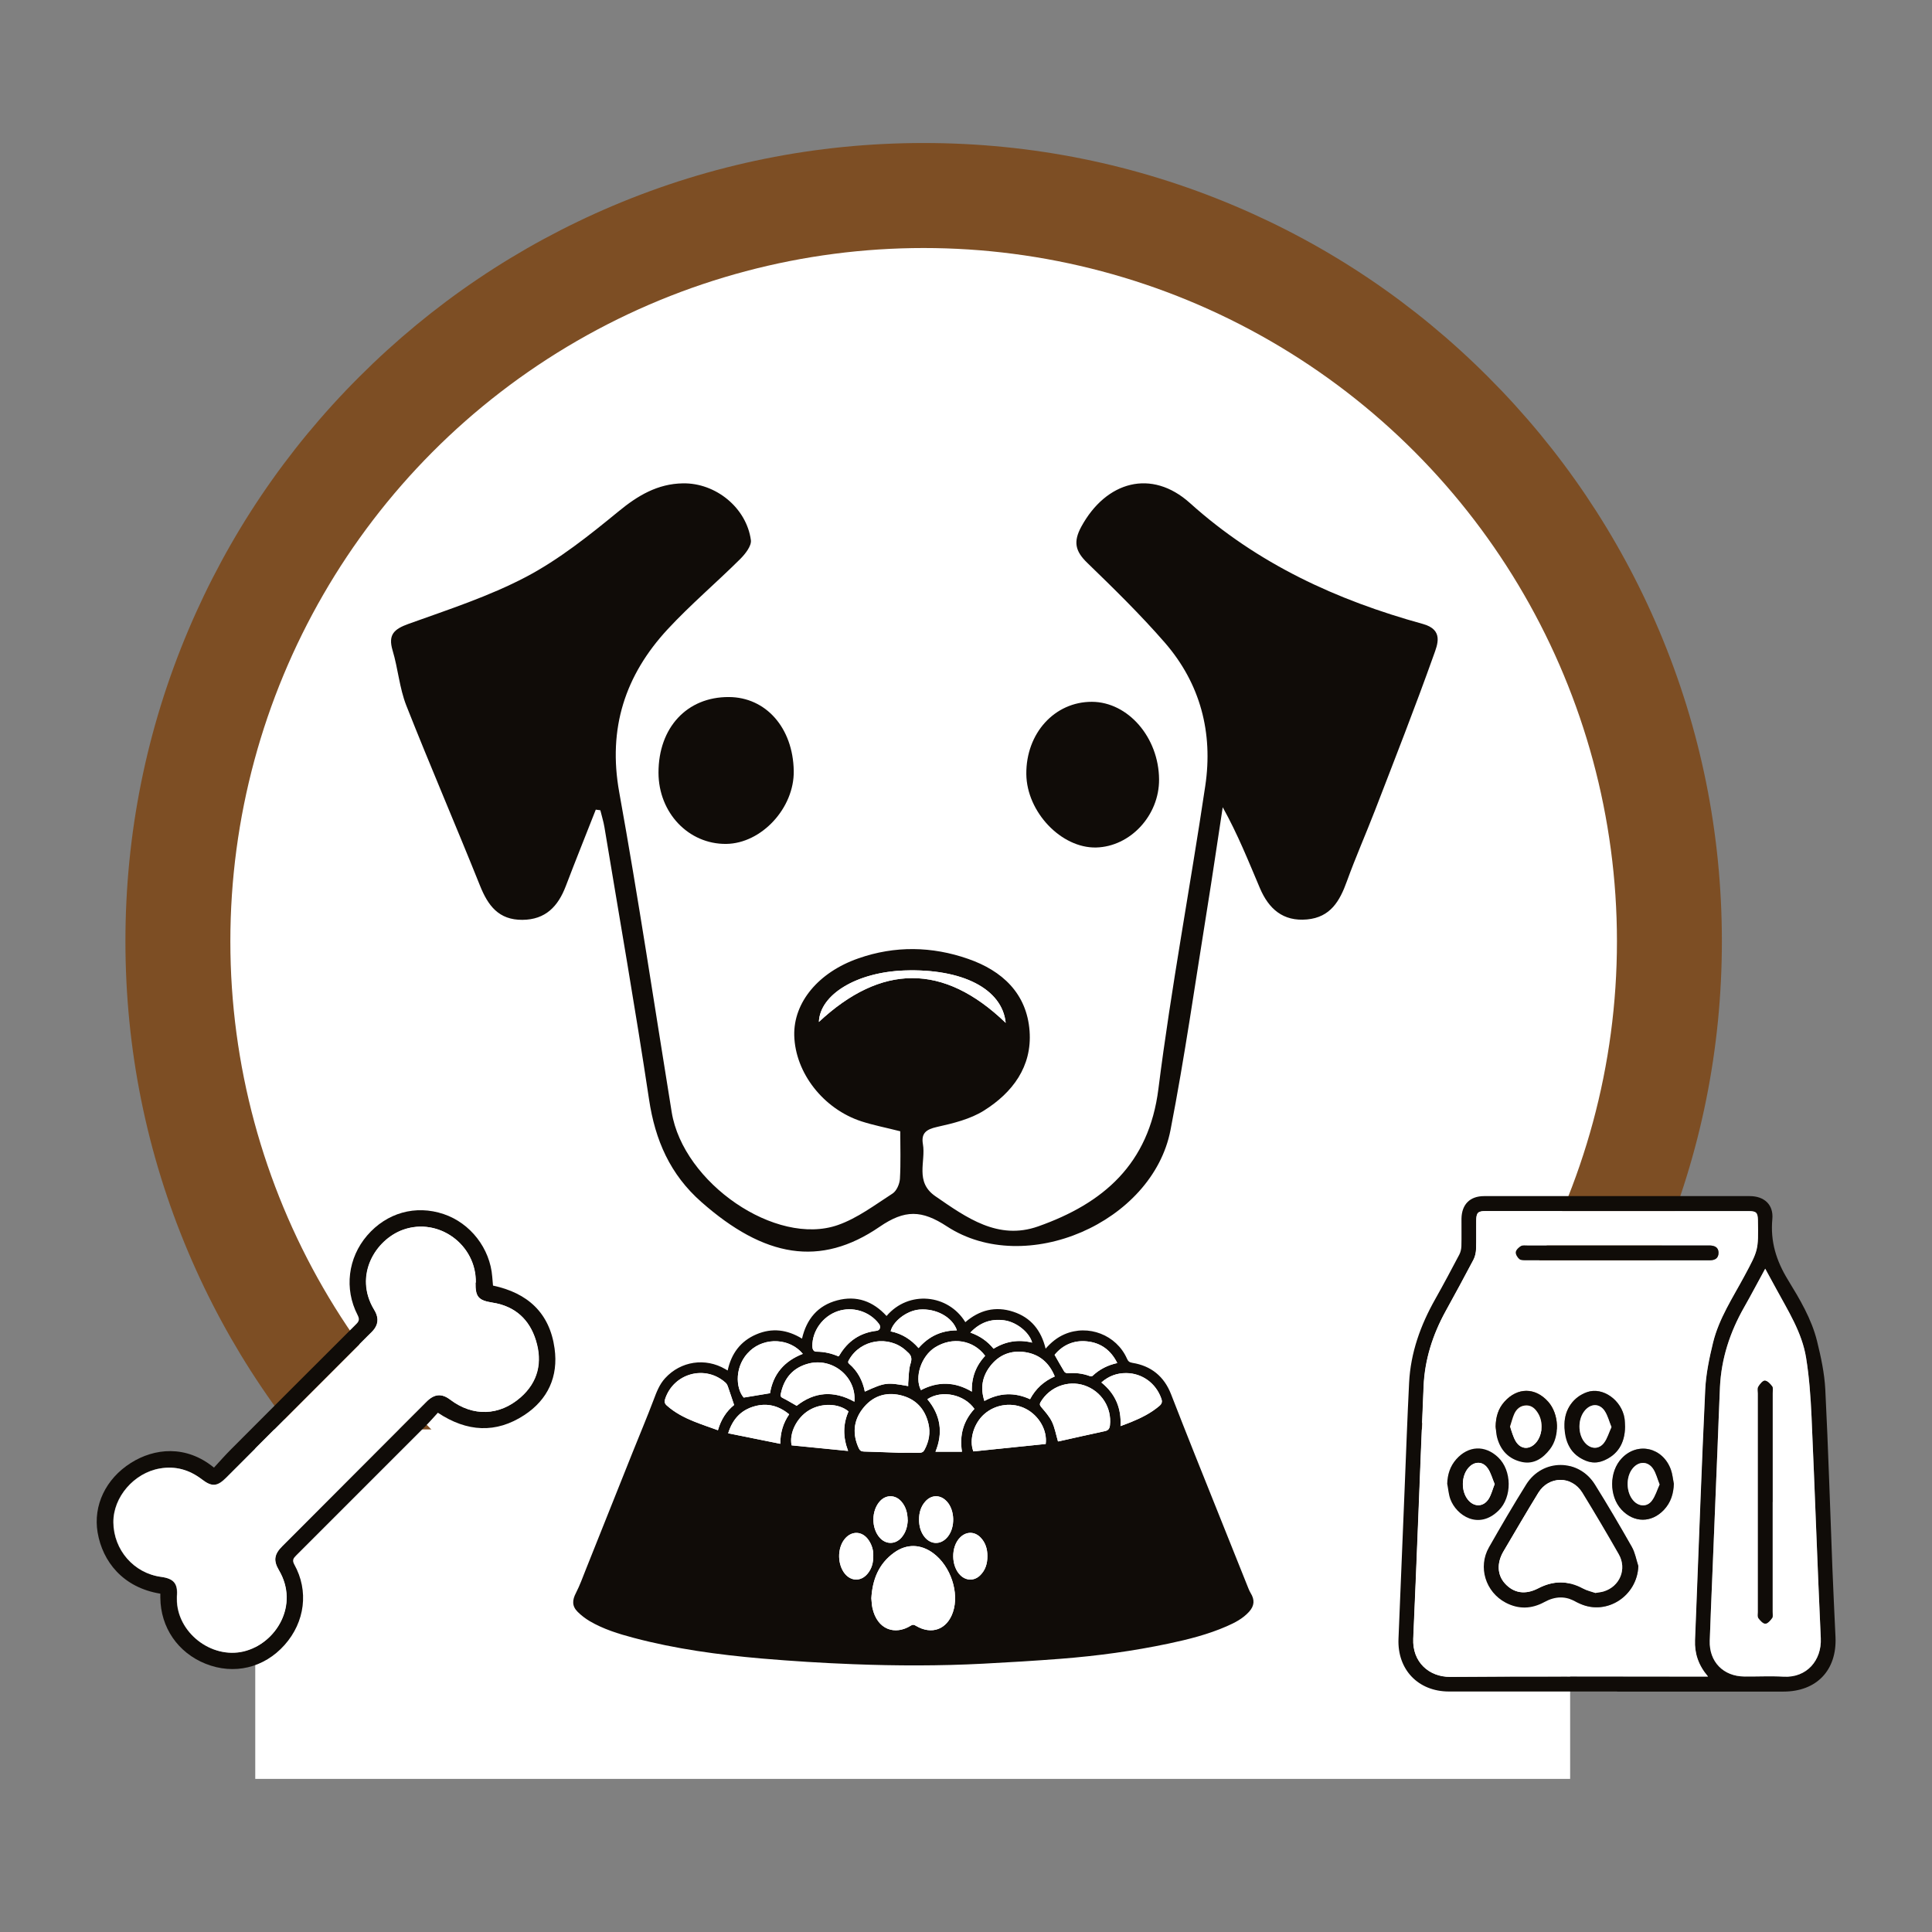 <svg xmlns="http://www.w3.org/2000/svg" height="500" width="500" id="svg57" viewBox="0 0 500 500" version="1.1">
  
    
  
  <rect x="0" y="0" width="500" height="500" fill="#808080" stroke="none"/>
  
    
  
  <defs id="defs1">
    <style id="style1">
      .cls-1 {
        fill: #100c08;
      }

      .cls-2 {
        fill: #fff;
      }

      .cls-3 {
        fill: #7d4e24;
      }
    </style>
  </defs>
  
  <g transform="translate(-61.42,-128.03)" id="g57">
    <g id="Layer_1">
      <g id="g56">
        <g transform="matrix(2.162,0,0,2.162,-598.651,-111.76)" id="g47">
          <g id="g6">
            <path id="path1" d="m 415.87,319.13 c -12.9,0 -25.41,-2.53 -37.19,-7.51 -11.38,-4.81 -21.6,-11.7 -30.37,-20.48 -8.77,-8.77 -15.66,-18.99 -20.48,-30.37 -4.98,-11.78 -7.51,-24.3 -7.51,-37.19 0,-12.89 2.53,-25.41 7.51,-37.19 4.81,-11.38 11.7,-21.6 20.48,-30.37 8.77,-8.77 18.99,-15.66 30.37,-20.48 11.78,-4.98 24.3,-7.51 37.19,-7.51 12.89,0 25.41,2.53 37.19,7.51 11.38,4.81 21.6,11.7 30.37,20.48 8.77,8.77 15.66,18.99 20.48,30.37 4.98,11.78 7.51,24.3 7.51,37.19 0,12.89 -2.53,25.41 -7.51,37.19 -4.81,11.38 -11.7,21.6 -20.48,30.37 -8.77,8.77 -18.99,15.66 -30.37,20.48 -11.78,4.98 -24.3,7.51 -37.19,7.51 z" class="cls-3"></path>
            <circle id="circle1" r="82.99" cy="223.59" cx="415.87" class="cls-2"></circle>
            <g id="g5">
              <path id="path2" d="m 376.63,207.81 c -1.2,3.06 -2.43,6.11 -3.6,9.18 -0.92,2.41 -2.41,4.01 -5.19,4.03 -2.84,0.02 -4.12,-1.7 -5.08,-4.1 -2.89,-7.21 -5.97,-14.34 -8.82,-21.56 -0.82,-2.09 -0.99,-4.43 -1.64,-6.59 -0.57,-1.91 0.2,-2.56 1.91,-3.18 4.76,-1.71 9.63,-3.29 14.08,-5.63 3.96,-2.09 7.55,-4.96 11.04,-7.82 2.33,-1.92 4.69,-3.32 7.72,-3.37 3.93,-0.07 7.61,2.92 8.14,6.8 0.09,0.69 -0.68,1.66 -1.28,2.26 -2.85,2.83 -5.93,5.44 -8.67,8.39 -5.11,5.51 -7.19,11.89 -5.81,19.53 2.3,12.73 4.21,25.52 6.28,38.29 1.38,8.47 12.47,16.12 19.9,13.51 2.34,-0.82 4.43,-2.41 6.54,-3.77 0.48,-0.31 0.84,-1.14 0.88,-1.76 0.11,-1.9 0.04,-3.81 0.04,-5.69 -1.77,-0.45 -3.23,-0.73 -4.62,-1.18 -4.58,-1.48 -7.95,-5.81 -8.07,-10.28 -0.1,-3.95 2.88,-7.57 7.68,-9.24 4.37,-1.53 8.8,-1.45 13.13,0.06 4.07,1.41 7.03,4.13 7.36,8.65 0.31,4.25 -2.05,7.37 -5.46,9.51 -1.64,1.03 -3.69,1.53 -5.62,1.96 -1.3,0.29 -1.91,0.75 -1.69,2.05 0.37,2.1 -1,4.52 1.49,6.24 3.74,2.58 7.51,5.3 12.29,3.62 7.8,-2.75 13.28,-7.45 14.41,-16.46 1.53,-12.13 3.81,-24.17 5.61,-36.27 0.95,-6.36 -0.58,-12.23 -4.82,-17.13 -2.92,-3.36 -6.12,-6.49 -9.32,-9.59 -1.42,-1.38 -1.68,-2.5 -0.7,-4.31 2.97,-5.45 8.41,-6.97 13.01,-2.83 8.09,7.28 17.57,11.63 27.88,14.47 2.53,0.7 1.74,2.49 1.29,3.75 -2.22,6.23 -4.64,12.39 -7.02,18.56 -1.1,2.84 -2.33,5.63 -3.37,8.5 -0.85,2.36 -1.96,4.3 -4.76,4.56 -2.89,0.27 -4.6,-1.28 -5.65,-3.75 -1.36,-3.2 -2.64,-6.43 -4.45,-9.68 -0.63,4.09 -1.22,8.19 -1.88,12.27 -1.42,8.8 -2.67,17.63 -4.37,26.37 -2.15,11.1 -17.38,17.67 -26.77,11.53 -3.01,-1.97 -5.03,-2.02 -8.05,0.05 -7.11,4.88 -13.81,3.67 -21.33,-2.96 -3.75,-3.3 -5.54,-7.4 -6.27,-12.28 -1.64,-10.89 -3.54,-21.73 -5.34,-32.59 -0.11,-0.68 -0.33,-1.35 -0.49,-2.03 -0.18,-0.02 -0.35,-0.05 -0.53,-0.07 z m 49.06,25.54 c -0.41,-4.07 -5.19,-6.51 -12.11,-6.27 -5.71,0.2 -10.12,2.87 -10.25,6.16 7.44,-6.93 14.89,-7.09 22.36,0.11 z" class="cls-1"></path>
              <path id="path3" d="m 384.13,203.4 c 0,-5.4 3.41,-9.07 8.41,-9.05 4.45,0.01 7.69,3.69 7.78,8.83 0.08,4.45 -3.86,8.7 -8.08,8.75 -4.51,0.05 -8.1,-3.72 -8.11,-8.52 z" class="cls-1"></path>
              <path id="path4" d="m 444.05,204.21 c 0.03,4.31 -3.44,8.05 -7.54,8.15 -4.17,0.09 -8.3,-4.25 -8.35,-8.78 -0.05,-4.89 3.38,-8.67 7.85,-8.66 4.33,0.02 8.01,4.27 8.04,9.29 z" class="cls-1"></path>
              <path id="path5" d="m 425.69,233.35 c -7.47,-7.2 -14.92,-7.05 -22.36,-0.11 0.12,-3.29 4.54,-5.96 10.25,-6.16 6.92,-0.24 11.7,2.2 12.11,6.27 z" class="cls-2"></path>
            </g>
          </g>
          <rect style="stroke-width:0.899" id="rect6" height="41.83" width="157.396" y="282.02" x="335.861" class="cls-2"></rect>
          <g id="g29">
            <path id="path6" d="m 392.41,274.97 c -0.12,-0.07 -0.2,-0.12 -0.29,-0.17 -2.39,-1.4 -5.33,-0.96 -7.2,1.08 -0.68,0.74 -1.02,1.66 -1.38,2.59 -0.8,2.12 -1.68,4.22 -2.53,6.32 -1.87,4.67 -3.73,9.34 -5.59,14 -0.38,0.94 -0.72,1.9 -1.18,2.8 -0.45,0.87 -0.48,1.57 0.2,2.26 0.43,0.43 0.92,0.82 1.45,1.12 1.64,0.96 3.45,1.51 5.27,2 5.01,1.33 10.14,2.02 15.29,2.47 3.65,0.32 7.3,0.54 10.96,0.68 5.19,0.2 10.38,0.21 15.57,-0.06 3.11,-0.16 6.22,-0.35 9.33,-0.59 4.33,-0.34 8.64,-0.92 12.89,-1.82 2.36,-0.5 4.7,-1.09 6.92,-2.06 0.99,-0.43 1.94,-0.92 2.68,-1.73 0.66,-0.72 0.71,-1.44 0.2,-2.26 -0.1,-0.17 -0.19,-0.35 -0.26,-0.54 -2.14,-5.35 -4.29,-10.71 -6.43,-16.06 -0.96,-2.4 -1.89,-4.81 -2.84,-7.21 -0.83,-2.13 -2.38,-3.38 -4.62,-3.74 -0.37,-0.06 -0.52,-0.2 -0.66,-0.52 -1.26,-2.83 -4.62,-4.12 -7.47,-2.9 -0.88,0.38 -1.61,0.97 -2.26,1.72 -0.52,-2.19 -1.76,-3.73 -3.88,-4.42 -2.13,-0.7 -4.05,-0.2 -5.73,1.25 -2.05,-3.35 -6.78,-3.86 -9.43,-0.74 -1.61,-1.76 -3.58,-2.49 -5.91,-1.87 -2.33,0.62 -3.67,2.24 -4.21,4.58 -1.76,-1.08 -3.59,-1.31 -5.47,-0.51 -1.9,0.81 -3,2.31 -3.43,4.33 z" class="cls-2"></path>
            <path id="path7" d="m 392.41,274.97 c 0.43,-2.02 1.53,-3.52 3.43,-4.33 1.89,-0.81 3.71,-0.57 5.47,0.51 0.54,-2.34 1.88,-3.96 4.21,-4.58 2.33,-0.62 4.3,0.11 5.91,1.87 2.66,-3.12 7.39,-2.61 9.43,0.74 1.68,-1.45 3.6,-1.95 5.73,-1.25 2.12,0.69 3.35,2.23 3.88,4.42 0.66,-0.75 1.38,-1.34 2.26,-1.72 2.84,-1.23 6.21,0.07 7.47,2.9 0.14,0.32 0.28,0.46 0.66,0.52 2.24,0.36 3.79,1.62 4.62,3.74 0.94,2.41 1.88,4.81 2.84,7.21 2.14,5.36 4.28,10.71 6.43,16.06 0.07,0.18 0.16,0.37 0.26,0.54 0.51,0.82 0.46,1.54 -0.2,2.26 -0.74,0.81 -1.69,1.3 -2.68,1.73 -2.22,0.97 -4.56,1.56 -6.92,2.06 -4.26,0.9 -8.56,1.48 -12.89,1.82 -3.11,0.24 -6.22,0.43 -9.33,0.59 -5.19,0.27 -10.38,0.26 -15.57,0.06 -3.66,-0.14 -7.31,-0.37 -10.96,-0.68 -5.15,-0.45 -10.28,-1.14 -15.29,-2.47 -1.82,-0.48 -3.63,-1.04 -5.27,-2 -0.52,-0.31 -1.02,-0.69 -1.45,-1.12 -0.69,-0.69 -0.65,-1.4 -0.2,-2.26 0.46,-0.9 0.81,-1.86 1.18,-2.8 1.87,-4.67 3.73,-9.34 5.59,-14 0.84,-2.11 1.73,-4.2 2.53,-6.32 0.35,-0.93 0.69,-1.84 1.38,-2.59 1.87,-2.04 4.81,-2.48 7.2,-1.08 0.08,0.05 0.17,0.1 0.29,0.17 z m 17.2,27.26 c 0.04,0.37 0.05,0.77 0.13,1.16 0.57,2.59 2.69,3.3 4.61,2.1 0.26,-0.16 0.4,-0.08 0.61,0.04 1.88,1.11 3.7,0.43 4.41,-1.63 0.8,-2.32 -0.26,-5.51 -2.34,-7.06 -1.5,-1.11 -3.18,-1.16 -4.69,-0.08 -1.85,1.33 -2.6,3.22 -2.73,5.46 z m 3.2,-17.42 c 0.73,0 1.64,-0.01 2.56,0 0.3,0 0.47,-0.1 0.61,-0.36 0.53,-0.98 0.73,-2.02 0.47,-3.11 -0.43,-1.82 -1.56,-3.01 -3.38,-3.43 -1.83,-0.42 -3.39,0.17 -4.52,1.66 -1.1,1.44 -1.21,3.03 -0.44,4.69 0.13,0.29 0.3,0.39 0.62,0.4 1.3,0.03 2.6,0.09 4.09,0.14 z m 19.14,-1.36 c 0,0 0.02,0 0.07,0 1.85,-0.41 3.7,-0.83 5.56,-1.23 0.41,-0.09 0.55,-0.32 0.59,-0.7 0.24,-2.11 -1.03,-4.09 -3.06,-4.77 -1.97,-0.66 -4.15,0.17 -5.23,1.98 -0.15,0.25 -0.12,0.39 0.07,0.62 0.47,0.55 0.97,1.11 1.28,1.75 0.34,0.72 0.48,1.54 0.72,2.35 z m -38.77,-4.35 c -0.27,-0.8 -0.5,-1.53 -0.76,-2.25 -0.05,-0.15 -0.14,-0.31 -0.26,-0.42 -2.41,-2.19 -6.22,-1.16 -7.24,1.94 -0.11,0.33 -0.06,0.55 0.2,0.78 0.95,0.85 2.07,1.43 3.23,1.9 0.94,0.38 1.91,0.71 2.89,1.06 0.37,-1.28 1.02,-2.28 1.93,-3.02 z m 37.3,4.66 c 0.21,-1.63 -0.79,-3.36 -2.33,-4.18 -1.61,-0.86 -3.66,-0.61 -5.04,0.62 -1.23,1.09 -1.83,3.05 -1.29,4.45 2.87,-0.29 5.76,-0.59 8.66,-0.89 z m 1.08,-8.08 c -0.66,-1.63 -1.83,-2.65 -3.54,-2.91 -1.7,-0.26 -3.15,0.31 -4.2,1.69 -0.94,1.23 -1.19,2.62 -0.68,4.15 1.81,-0.99 3.62,-1.06 5.46,-0.21 0.68,-1.26 1.65,-2.15 2.95,-2.72 z m -16.02,1.63 c 2.04,-1.07 4.07,-1.03 6.1,0.18 -0.06,-1.69 0.5,-3.1 1.59,-4.29 -1.41,-1.89 -3.92,-2.3 -5.99,-1.01 -1.65,1.03 -2.5,3.56 -1.7,5.11 z m -6.71,0.18 c 2.44,-1.1 2.61,-1.12 5.19,-0.66 0,-0.13 -0.01,-0.26 0,-0.38 0.08,-0.77 0.05,-1.59 0.28,-2.31 0.21,-0.64 0.08,-1.02 -0.38,-1.4 -0.07,-0.05 -0.12,-0.12 -0.19,-0.18 -2.06,-1.85 -5.4,-1.31 -6.77,1.09 -0.09,0.17 -0.24,0.32 0,0.52 1.01,0.87 1.6,1.99 1.87,3.32 z m -7.43,-4.52 c -1.54,-1.86 -4.49,-2.02 -6.29,-0.38 -1.94,1.76 -1.75,4.51 -0.78,5.62 1.08,-0.18 2.1,-0.35 3.15,-0.52 0.37,-2.26 1.68,-3.85 3.92,-4.71 z m 6.18,5.73 c 0.26,-2.96 -2.61,-5.32 -5.51,-4.56 -1.83,0.48 -2.9,1.72 -3.29,3.57 -0.04,0.2 -0.09,0.39 0.19,0.53 0.57,0.28 1.12,0.62 1.7,0.95 2.13,-1.68 4.44,-1.86 6.91,-0.49 z m -0.71,1.16 c -1.18,-0.98 -3.24,-1.03 -4.73,-0.12 -1.45,0.88 -2.38,2.72 -2.07,4.19 2.21,0.22 4.44,0.44 6.76,0.67 -0.63,-1.67 -0.62,-3.22 0.05,-4.73 z m -1.19,-6.58 c 0.05,-0.06 0.09,-0.1 0.12,-0.15 1,-1.7 2.47,-2.69 4.44,-2.92 0.41,-0.05 0.55,-0.47 0.29,-0.82 -1.14,-1.51 -3.16,-2.13 -4.95,-1.52 -1.78,0.61 -3.04,2.34 -3.03,4.16 0,0.35 0.12,0.68 0.48,0.68 0.93,0 1.81,0.2 2.66,0.57 z m 33.76,8.34 c 0.44,-0.17 0.83,-0.3 1.21,-0.46 1.23,-0.5 2.42,-1.09 3.44,-1.96 0.31,-0.26 0.36,-0.51 0.22,-0.88 -0.64,-1.82 -2.27,-3.02 -4.19,-3.04 -1.12,-0.01 -2.11,0.35 -2.98,1.12 1.67,1.35 2.41,3.07 2.29,5.23 z m -18.98,3.07 c -0.32,-2.01 0.18,-3.69 1.49,-5.13 -1.18,-1.7 -3.86,-2.33 -5.63,-1.16 1.59,1.91 1.9,4.02 0.97,6.29 h 3.18 z m -20.69,-4.48 c -1.25,-1.03 -2.63,-1.39 -4.15,-0.96 -1.61,0.45 -2.62,1.53 -3.15,3.23 2.08,0.42 4.13,0.83 6.24,1.26 0,-1.33 0.33,-2.46 1.06,-3.53 z m 39.28,-6.14 c -0.76,-1.53 -1.96,-2.42 -3.61,-2.59 -1.6,-0.17 -2.93,0.44 -3.89,1.61 0.4,0.71 0.77,1.37 1.16,2.01 0.07,0.11 0.27,0.2 0.4,0.19 0.91,-0.07 1.79,0.02 2.65,0.34 0.1,0.04 0.27,0.03 0.34,-0.03 0.83,-0.78 1.81,-1.28 2.96,-1.53 z m -19.2,-3.91 c -0.51,-1.57 -2.48,-2.66 -4.48,-2.49 -1.59,0.13 -3.21,1.47 -3.45,2.61 1.34,0.27 2.44,0.97 3.34,2 1.23,-1.42 2.75,-2.11 4.59,-2.12 z m -5.89,22.71 c -0.02,-0.85 -0.21,-1.61 -0.77,-2.24 -0.71,-0.8 -1.8,-0.82 -2.52,-0.05 -1.07,1.13 -1.09,3.25 -0.04,4.41 0.75,0.83 1.88,0.81 2.61,-0.05 0.51,-0.6 0.7,-1.32 0.73,-2.07 z m -4.12,4.24 c 0.02,-0.61 -0.16,-1.24 -0.53,-1.8 -0.76,-1.17 -2.11,-1.21 -2.95,-0.1 -0.84,1.11 -0.8,3 0.08,4.08 0.75,0.92 1.92,0.93 2.69,0.03 0.52,-0.61 0.72,-1.35 0.71,-2.21 z m 13.66,0.06 c 0,-0.83 -0.22,-1.58 -0.8,-2.19 -0.72,-0.76 -1.72,-0.77 -2.46,-0.03 -1.13,1.11 -1.1,3.48 0.06,4.56 0.69,0.64 1.63,0.65 2.31,0 0.66,-0.63 0.9,-1.43 0.89,-2.33 z m -8.18,-4.37 c 0,0.75 0.18,1.38 0.53,1.91 0.76,1.13 2.07,1.2 2.91,0.14 0.91,-1.13 0.85,-3.18 -0.12,-4.22 -0.77,-0.83 -1.84,-0.82 -2.58,0.02 -0.53,0.61 -0.74,1.34 -0.74,2.14 z m 13.54,-21.17 c -0.34,-1.26 -1.9,-2.49 -3.37,-2.68 -1.58,-0.21 -2.9,0.28 -4.03,1.47 1.14,0.4 2.04,1.03 2.78,1.93 1.44,-0.89 2.97,-1.13 4.62,-0.73 z" class="cls-1"></path>
            <path id="path8" d="m 409.61,302.23 c 0.13,-2.24 0.88,-4.13 2.73,-5.46 1.51,-1.09 3.19,-1.04 4.69,0.08 2.08,1.54 3.13,4.74 2.34,7.06 -0.71,2.06 -2.53,2.73 -4.41,1.63 -0.2,-0.12 -0.35,-0.2 -0.61,-0.04 -1.92,1.21 -4.04,0.49 -4.61,-2.1 -0.09,-0.39 -0.09,-0.79 -0.13,-1.16 z" class="cls-2"></path>
            <path id="path9" d="m 412.81,284.81 c -1.49,-0.05 -2.79,-0.11 -4.09,-0.14 -0.31,0 -0.49,-0.12 -0.62,-0.4 -0.76,-1.65 -0.65,-3.25 0.44,-4.69 1.13,-1.48 2.69,-2.07 4.52,-1.66 1.82,0.42 2.96,1.6 3.38,3.43 0.25,1.09 0.05,2.12 -0.47,3.11 -0.14,0.26 -0.31,0.36 -0.61,0.36 -0.92,-0.02 -1.83,0 -2.56,0 z" class="cls-2"></path>
            <path id="path10" d="m 431.95,283.45 c -0.24,-0.82 -0.38,-1.63 -0.72,-2.35 -0.31,-0.64 -0.81,-1.2 -1.28,-1.75 -0.19,-0.23 -0.22,-0.37 -0.07,-0.62 1.08,-1.8 3.26,-2.63 5.23,-1.98 2.03,0.68 3.29,2.66 3.06,4.77 -0.04,0.38 -0.18,0.61 -0.59,0.7 -1.86,0.39 -3.7,0.82 -5.56,1.23 -0.05,0.01 -0.11,0 -0.07,0 z" class="cls-2"></path>
            <path id="path11" d="m 393.18,279.1 c -0.91,0.74 -1.57,1.73 -1.93,3.02 -0.98,-0.36 -1.95,-0.68 -2.89,-1.06 -1.17,-0.47 -2.28,-1.05 -3.23,-1.9 -0.26,-0.23 -0.31,-0.45 -0.2,-0.78 1.02,-3.1 4.83,-4.12 7.24,-1.94 0.12,0.11 0.2,0.27 0.26,0.42 0.25,0.72 0.49,1.45 0.76,2.25 z" class="cls-2"></path>
            <path id="path12" d="m 430.48,283.76 c -2.9,0.3 -5.79,0.59 -8.66,0.89 -0.54,-1.4 0.06,-3.36 1.29,-4.45 1.38,-1.23 3.43,-1.48 5.04,-0.62 1.54,0.82 2.54,2.55 2.33,4.18 z" class="cls-2"></path>
            <path id="path13" d="m 431.56,275.68 c -1.3,0.57 -2.28,1.46 -2.95,2.72 -1.85,-0.85 -3.66,-0.78 -5.46,0.21 -0.51,-1.54 -0.26,-2.93 0.68,-4.15 1.05,-1.37 2.5,-1.94 4.2,-1.69 1.72,0.26 2.88,1.28 3.54,2.91 z" class="cls-2"></path>
            <path id="path14" d="m 415.54,277.31 c -0.8,-1.55 0.05,-4.08 1.7,-5.11 2.07,-1.3 4.59,-0.88 5.99,1.01 -1.1,1.18 -1.65,2.59 -1.59,4.29 -2.03,-1.2 -4.06,-1.25 -6.1,-0.18 z" class="cls-2"></path>
            <path id="path15" d="m 408.83,277.49 c -0.26,-1.33 -0.86,-2.45 -1.87,-3.32 -0.23,-0.2 -0.08,-0.35 0,-0.52 1.37,-2.4 4.71,-2.94 6.77,-1.09 0.06,0.06 0.12,0.12 0.19,0.18 0.46,0.38 0.59,0.76 0.38,1.4 -0.24,0.72 -0.2,1.54 -0.28,2.31 -0.01,0.12 0,0.25 0,0.38 -2.58,-0.46 -2.76,-0.44 -5.19,0.66 z" class="cls-2"></path>
            <path id="path16" d="m 401.4,272.97 c -2.24,0.87 -3.56,2.45 -3.92,4.71 -1.05,0.17 -2.07,0.34 -3.15,0.52 -0.97,-1.11 -1.15,-3.86 0.78,-5.62 1.8,-1.63 4.75,-1.47 6.29,0.38 z" class="cls-2"></path>
            <path id="path17" d="m 407.58,278.7 c -2.46,-1.37 -4.78,-1.19 -6.91,0.49 -0.59,-0.33 -1.13,-0.67 -1.7,-0.95 -0.28,-0.14 -0.23,-0.33 -0.19,-0.53 0.39,-1.84 1.46,-3.08 3.29,-3.57 2.9,-0.77 5.78,1.6 5.51,4.56 z" class="cls-2"></path>
            <path id="path18" d="m 406.87,279.86 c -0.66,1.51 -0.68,3.06 -0.05,4.73 -2.32,-0.23 -4.55,-0.45 -6.76,-0.67 -0.31,-1.46 0.62,-3.31 2.07,-4.19 1.5,-0.91 3.55,-0.86 4.73,0.12 z" class="cls-2"></path>
            <path id="path19" d="m 405.68,273.28 c -0.85,-0.37 -1.73,-0.57 -2.66,-0.57 -0.36,0 -0.48,-0.33 -0.48,-0.68 0,-1.82 1.25,-3.55 3.03,-4.16 1.79,-0.61 3.82,0.01 4.95,1.52 0.26,0.35 0.12,0.77 -0.29,0.82 -1.97,0.23 -3.43,1.23 -4.44,2.92 -0.03,0.05 -0.07,0.09 -0.12,0.15 z" class="cls-2"></path>
            <path id="path20" d="m 439.44,281.62 c 0.12,-2.16 -0.62,-3.89 -2.29,-5.23 0.87,-0.76 1.85,-1.13 2.98,-1.12 1.92,0.02 3.55,1.23 4.19,3.04 0.13,0.38 0.08,0.62 -0.22,0.88 -1.02,0.88 -2.21,1.46 -3.44,1.96 -0.38,0.16 -0.77,0.29 -1.21,0.46 z" class="cls-2"></path>
            <path id="path21" d="m 420.46,284.69 h -3.18 c 0.93,-2.26 0.63,-4.38 -0.97,-6.29 1.77,-1.17 4.45,-0.54 5.63,1.16 -1.31,1.43 -1.81,3.12 -1.49,5.13 z" class="cls-2"></path>
            <path id="path22" d="m 399.77,280.21 c -0.73,1.07 -1.06,2.2 -1.06,3.53 -2.11,-0.42 -4.16,-0.84 -6.24,-1.26 0.53,-1.7 1.54,-2.78 3.15,-3.23 1.52,-0.43 2.9,-0.07 4.15,0.96 z" class="cls-2"></path>
            <path id="path23" d="m 439.05,274.07 c -1.15,0.25 -2.13,0.74 -2.96,1.53 -0.07,0.06 -0.24,0.07 -0.34,0.03 -0.86,-0.32 -1.74,-0.42 -2.65,-0.34 -0.13,0.01 -0.33,-0.08 -0.4,-0.19 -0.39,-0.64 -0.75,-1.3 -1.16,-2.01 0.97,-1.17 2.29,-1.78 3.89,-1.61 1.65,0.17 2.85,1.06 3.61,2.59 z" class="cls-2"></path>
            <path id="path24" d="m 419.85,270.16 c -1.84,0 -3.36,0.7 -4.59,2.12 -0.9,-1.04 -2,-1.73 -3.34,-2 0.25,-1.14 1.87,-2.48 3.45,-2.61 2,-0.16 3.96,0.92 4.48,2.49 z" class="cls-2"></path>
            <path id="path25" d="m 413.96,292.87 c -0.03,0.75 -0.22,1.47 -0.73,2.07 -0.73,0.86 -1.86,0.88 -2.61,0.05 -1.04,-1.15 -1.02,-3.28 0.04,-4.41 0.72,-0.76 1.81,-0.75 2.52,0.05 0.56,0.63 0.76,1.39 0.77,2.24 z" class="cls-2"></path>
            <path id="path26" d="m 409.84,297.11 c 0.02,0.86 -0.18,1.6 -0.71,2.21 -0.77,0.91 -1.94,0.89 -2.69,-0.03 -0.88,-1.08 -0.92,-2.97 -0.08,-4.08 0.84,-1.11 2.19,-1.07 2.95,0.1 0.37,0.56 0.55,1.19 0.53,1.8 z" class="cls-2"></path>
            <path id="path27" d="m 423.5,297.17 c 0,0.89 -0.23,1.69 -0.89,2.33 -0.68,0.65 -1.62,0.65 -2.31,0 -1.16,-1.08 -1.19,-3.44 -0.06,-4.56 0.74,-0.73 1.74,-0.73 2.46,0.03 0.58,0.61 0.8,1.37 0.8,2.19 z" class="cls-2"></path>
            <path id="path28" d="m 415.32,292.8 c 0,-0.8 0.2,-1.53 0.74,-2.14 0.75,-0.85 1.81,-0.85 2.58,-0.02 0.97,1.04 1.03,3.09 0.12,4.22 -0.84,1.05 -2.15,0.99 -2.91,-0.14 -0.36,-0.53 -0.53,-1.16 -0.53,-1.91 z" class="cls-2"></path>
            <path id="path29" d="m 428.86,271.63 c -1.65,-0.41 -3.18,-0.16 -4.62,0.73 -0.74,-0.9 -1.64,-1.53 -2.78,-1.93 1.13,-1.19 2.45,-1.68 4.03,-1.47 1.47,0.19 3.03,1.42 3.37,2.68 z" class="cls-2"></path>
          </g>
          <g id="g44">
            <path id="path30" d="m 498.88,313.39 c -6.71,0 -13.42,0 -20.13,0 -3.69,0 -6.19,-2.63 -6.04,-6.3 0.25,-6.03 0.49,-12.06 0.74,-18.09 0.17,-4.19 0.32,-8.37 0.53,-12.56 0.18,-3.61 1.37,-6.91 3.14,-10.04 0.99,-1.76 1.94,-3.54 2.88,-5.33 0.15,-0.29 0.23,-0.66 0.24,-0.99 0.03,-1.1 0,-2.2 0.01,-3.29 0.03,-1.71 1.01,-2.7 2.71,-2.7 10.6,0 21.2,0 31.8,0 1.73,0 2.86,1.03 2.7,2.75 -0.25,2.68 0.47,4.99 1.86,7.26 1.41,2.31 2.83,4.67 3.49,7.34 0.47,1.9 0.89,3.85 0.99,5.8 0.36,7.12 0.57,14.26 0.85,21.39 0.11,2.74 0.24,5.48 0.37,8.22 0.19,3.98 -2.25,6.55 -6.23,6.55 -6.64,0 -13.27,0 -19.91,0 z m 10.86,-1.79 c -1.15,-1.36 -1.61,-2.77 -1.55,-4.35 0.05,-1.17 0.1,-2.34 0.14,-3.51 0.35,-8.82 0.66,-17.64 1.08,-26.46 0.09,-1.9 0.49,-3.8 0.94,-5.65 0.7,-2.89 2.36,-5.37 3.75,-7.96 1.67,-3.11 1.68,-3.1 1.62,-6.63 0,-0.02 0,-0.05 0,-0.07 -0.02,-0.89 -0.2,-1.08 -1.12,-1.08 -10.5,0 -21,0 -31.5,0 -0.88,0 -1.08,0.2 -1.09,1.12 -0.01,1.15 0.02,2.3 -0.02,3.44 -0.02,0.43 -0.12,0.9 -0.32,1.27 -1.09,2.07 -2.21,4.13 -3.34,6.18 -1.53,2.79 -2.49,5.77 -2.62,8.96 -0.43,10.07 -0.79,20.14 -1.24,30.2 -0.13,2.84 1.93,4.6 4.41,4.58 9.08,-0.07 18.16,-0.03 27.23,-0.03 1.14,0 2.28,0 3.61,0 z m 6.87,-48.82 c -0.89,1.63 -1.68,3.14 -2.53,4.63 -1.69,2.97 -2.73,6.13 -2.89,9.56 -0.11,2.42 -0.19,4.83 -0.29,7.25 -0.21,5.08 -0.42,10.16 -0.62,15.25 -0.11,2.62 -0.22,5.23 -0.31,7.85 -0.09,2.51 1.61,4.26 4.14,4.28 1.57,0.01 3.15,-0.07 4.71,0.02 2.77,0.15 4.57,-1.96 4.44,-4.6 -0.42,-8.87 -0.72,-17.74 -1.11,-26.6 -0.1,-2.33 -0.27,-4.68 -0.65,-6.98 -0.49,-3.02 -2.15,-5.6 -3.58,-8.25 -0.41,-0.76 -0.83,-1.52 -1.31,-2.4 z" class="cls-1"></path>
            <path id="path31" d="m 509.74,311.6 c -1.33,0 -2.47,0 -3.61,0 -9.08,0 -18.16,-0.05 -27.23,0.03 -2.49,0.02 -4.54,-1.74 -4.41,-4.58 0.45,-10.07 0.81,-20.13 1.24,-30.2 0.14,-3.19 1.09,-6.16 2.62,-8.96 1.13,-2.05 2.25,-4.11 3.34,-6.18 0.2,-0.38 0.3,-0.84 0.32,-1.27 0.04,-1.15 0,-2.29 0.02,-3.44 0,-0.92 0.2,-1.12 1.09,-1.12 10.5,0 21,0 31.5,0 0.92,0 1.1,0.18 1.12,1.08 0,0.02 0,0.05 0,0.07 0.06,3.53 0.05,3.52 -1.62,6.63 -1.39,2.59 -3.04,5.07 -3.75,7.96 -0.45,1.85 -0.85,3.76 -0.94,5.65 -0.42,8.82 -0.73,17.64 -1.08,26.46 -0.05,1.17 -0.1,2.34 -0.14,3.51 -0.06,1.58 0.39,2.99 1.55,4.35 z m -8.32,-13.22 c -0.25,-0.77 -0.39,-1.61 -0.78,-2.3 -1.42,-2.52 -2.89,-5.01 -4.42,-7.46 -1.94,-3.11 -6.28,-3.12 -8.22,-0.02 -1.55,2.47 -3.02,4.99 -4.46,7.53 -1.34,2.36 -0.41,5.35 1.99,6.62 1.57,0.83 3.13,0.76 4.65,-0.07 1.3,-0.71 2.55,-0.75 3.83,0 0.15,0.09 0.31,0.15 0.47,0.22 3.2,1.41 6.81,-0.96 6.94,-4.52 z m -2.59,-36.61 c 3.72,0 7.43,0 11.15,0 0.61,0 1.03,-0.24 1.04,-0.9 0,-0.63 -0.43,-0.84 -1,-0.87 -0.15,0 -0.3,0 -0.45,0 -7.13,0 -14.27,0 -21.4,0 -0.27,0 -0.6,-0.06 -0.81,0.07 -0.27,0.16 -0.58,0.46 -0.61,0.73 -0.03,0.27 0.2,0.65 0.44,0.84 0.2,0.16 0.57,0.13 0.86,0.13 3.59,0 7.18,0 10.78,0 z m -14.49,19.9 c 0.05,0.42 0.06,0.85 0.16,1.25 0.4,1.59 1.42,2.65 3,2.99 1.42,0.3 2.5,-0.45 3.34,-1.53 1.21,-1.56 1.09,-4.22 -0.21,-5.68 -1.55,-1.74 -3.69,-1.73 -5.24,0 -0.75,0.85 -1.03,1.85 -1.05,2.96 z m 21.33,6.82 c -0.11,-0.56 -0.16,-1.14 -0.35,-1.67 -0.96,-2.66 -3.98,-3.35 -5.87,-1.36 -1.52,1.6 -1.53,4.54 -0.03,6.16 1.48,1.59 3.56,1.6 5.06,0.03 0.84,-0.88 1.16,-1.95 1.2,-3.17 z m -5.84,-6.79 c -0.02,-0.32 -0.02,-0.65 -0.06,-0.97 -0.32,-2.21 -2.61,-3.83 -4.47,-3.18 -1.64,0.57 -2.69,2.05 -2.72,3.82 -0.04,2.21 0.83,3.69 2.55,4.39 0.71,0.28 1.39,0.3 2.1,0 1.69,-0.68 2.58,-2.06 2.6,-4.06 z m -21.29,6.86 c 0.12,0.6 0.16,1.24 0.37,1.81 0.73,1.95 3.38,3.72 5.78,1.35 1.63,-1.6 1.6,-4.8 -0.07,-6.37 -1.57,-1.48 -3.56,-1.39 -5,0.23 -0.75,0.85 -1.06,1.84 -1.09,2.98 z" class="cls-2"></path>
            <path id="path32" d="m 516.61,262.78 c 0.48,0.88 0.9,1.64 1.31,2.4 1.43,2.65 3.09,5.22 3.58,8.25 0.37,2.3 0.54,4.65 0.65,6.98 0.4,8.87 0.7,17.74 1.11,26.6 0.12,2.64 -1.68,4.75 -4.44,4.6 -1.57,-0.09 -3.14,0 -4.71,-0.02 -2.52,-0.02 -4.22,-1.78 -4.14,-4.28 0.09,-2.62 0.2,-5.23 0.31,-7.85 0.21,-5.08 0.42,-10.16 0.62,-15.25 0.1,-2.42 0.18,-4.83 0.29,-7.25 0.16,-3.43 1.2,-6.59 2.89,-9.56 0.85,-1.49 1.64,-3.01 2.53,-4.63 z m 0.88,27.92 v 0 c 0,-4.34 0,-8.67 0,-13.01 0,-0.27 0.08,-0.62 -0.05,-0.81 -0.22,-0.31 -0.56,-0.68 -0.88,-0.7 -0.25,-0.02 -0.59,0.41 -0.78,0.72 -0.12,0.2 -0.05,0.53 -0.05,0.81 0,8.72 0,17.45 0,26.17 0,0.25 -0.06,0.56 0.06,0.73 0.21,0.29 0.55,0.66 0.83,0.66 0.28,0 0.61,-0.39 0.81,-0.68 0.12,-0.17 0.05,-0.48 0.05,-0.73 0,-4.39 0,-8.77 0,-13.16 z" class="cls-2"></path>
            <path id="path33" d="m 501.42,298.38 c -0.13,3.55 -3.74,5.93 -6.94,4.52 -0.16,-0.07 -0.32,-0.14 -0.47,-0.22 -1.28,-0.75 -2.53,-0.71 -3.83,0 -1.52,0.83 -3.08,0.9 -4.65,0.07 -2.4,-1.27 -3.34,-4.26 -1.99,-6.62 1.44,-2.53 2.91,-5.05 4.46,-7.53 1.95,-3.11 6.29,-3.1 8.22,0.02 1.53,2.45 2.99,4.95 4.42,7.46 0.39,0.69 0.53,1.53 0.78,2.3 z m -5.16,3.21 c 0.44,-0.08 0.74,-0.1 1.02,-0.19 1.93,-0.58 2.81,-2.68 1.8,-4.44 -1.42,-2.49 -2.88,-4.95 -4.37,-7.39 -1.25,-2.03 -4.01,-2.01 -5.26,0.03 -1.42,2.31 -2.78,4.66 -4.16,6.99 -0.84,1.42 -0.76,2.85 0.18,3.88 1.03,1.13 2.4,1.37 3.95,0.57 1.81,-0.94 3.55,-0.95 5.35,0 0.49,0.26 1.06,0.39 1.49,0.54 z" class="cls-1"></path>
            <path id="path34" d="m 498.83,261.77 c -3.59,0 -7.18,0 -10.78,0 -0.29,0 -0.66,0.02 -0.86,-0.13 -0.23,-0.18 -0.47,-0.57 -0.44,-0.84 0.03,-0.27 0.34,-0.57 0.61,-0.73 0.21,-0.12 0.53,-0.07 0.81,-0.07 7.13,0 14.27,0 21.4,0 0.15,0 0.3,0 0.45,0 0.56,0.03 1,0.24 1,0.87 0,0.66 -0.42,0.9 -1.04,0.9 -3.72,0 -7.43,0 -11.15,0 z" class="cls-1"></path>
            <path id="path35" d="m 484.34,281.67 c 0.02,-1.11 0.29,-2.12 1.05,-2.96 1.55,-1.74 3.69,-1.75 5.24,0 1.3,1.46 1.42,4.12 0.21,5.68 -0.83,1.08 -1.92,1.83 -3.34,1.53 -1.59,-0.34 -2.6,-1.4 -3,-2.99 -0.1,-0.4 -0.11,-0.83 -0.16,-1.25 z m 1.72,0.03 c 0.22,0.56 0.37,1.23 0.71,1.78 0.62,0.98 1.69,0.97 2.43,0.07 0.74,-0.9 0.85,-2.39 0.22,-3.45 -0.32,-0.53 -0.74,-0.97 -1.42,-0.96 -0.7,0.01 -1.17,0.42 -1.44,1.02 -0.2,0.45 -0.32,0.93 -0.51,1.53 z" class="cls-1"></path>
            <path id="path36" d="m 505.67,288.49 c -0.04,1.22 -0.36,2.28 -1.2,3.17 -1.49,1.57 -3.58,1.55 -5.06,-0.03 -1.51,-1.62 -1.5,-4.56 0.03,-6.16 1.89,-1.99 4.91,-1.3 5.87,1.36 0.19,0.53 0.24,1.11 0.35,1.67 z m -1.71,0.13 c -0.28,-0.7 -0.43,-1.34 -0.77,-1.87 -0.62,-0.96 -1.73,-0.95 -2.45,-0.07 -0.85,1.03 -0.8,2.9 0.1,3.88 0.65,0.71 1.63,0.75 2.2,-0.02 0.41,-0.56 0.61,-1.26 0.91,-1.92 z" class="cls-1"></path>
            <path id="path37" d="m 499.83,281.7 c -0.02,2 -0.91,3.38 -2.6,4.06 -0.72,0.29 -1.4,0.28 -2.1,0 -1.73,-0.69 -2.6,-2.17 -2.55,-4.39 0.03,-1.77 1.08,-3.25 2.72,-3.82 1.86,-0.65 4.14,0.97 4.47,3.18 0.05,0.32 0.04,0.65 0.06,0.97 z m -1.63,0.05 c -0.28,-0.69 -0.45,-1.38 -0.82,-1.94 -0.61,-0.91 -1.62,-0.9 -2.34,-0.08 -0.89,1.01 -0.89,2.87 -0.02,3.88 0.69,0.79 1.68,0.83 2.3,0 0.38,-0.52 0.57,-1.18 0.87,-1.85 z" class="cls-1"></path>
            <path id="path38" d="m 478.54,288.56 c 0.03,-1.14 0.34,-2.13 1.09,-2.98 1.44,-1.62 3.43,-1.72 5,-0.23 1.67,1.57 1.7,4.77 0.07,6.37 -2.4,2.37 -5.06,0.6 -5.78,-1.35 -0.21,-0.57 -0.25,-1.2 -0.37,-1.81 z m 5.68,-0.01 c -0.28,-0.65 -0.45,-1.35 -0.83,-1.89 -0.62,-0.88 -1.65,-0.83 -2.34,0 -0.83,1 -0.84,2.75 -0.03,3.76 0.73,0.92 1.86,0.9 2.49,-0.09 0.32,-0.51 0.46,-1.13 0.72,-1.78 z" class="cls-1"></path>
            <path id="path39" d="m 517.49,290.7 c 0,4.39 0,8.77 0,13.16 0,0.25 0.07,0.56 -0.05,0.73 -0.2,0.29 -0.54,0.67 -0.81,0.68 -0.28,0 -0.62,-0.38 -0.83,-0.66 -0.12,-0.17 -0.06,-0.48 -0.06,-0.73 0,-8.72 0,-17.45 0,-26.17 0,-0.27 -0.08,-0.6 0.05,-0.81 0.18,-0.3 0.53,-0.73 0.78,-0.72 0.32,0.02 0.66,0.4 0.88,0.7 0.13,0.19 0.05,0.53 0.05,0.81 0,4.34 0,8.67 0,13.01 v 0 z" class="cls-1"></path>
            <path id="path40" d="m 496.26,301.59 c -0.43,-0.15 -1,-0.27 -1.49,-0.54 -1.79,-0.96 -3.54,-0.95 -5.35,0 -1.55,0.8 -2.91,0.56 -3.95,-0.57 -0.94,-1.02 -1.02,-2.46 -0.18,-3.88 1.38,-2.34 2.74,-4.68 4.16,-6.99 1.25,-2.04 4.01,-2.06 5.26,-0.03 1.5,2.44 2.95,4.9 4.37,7.39 1,1.76 0.12,3.85 -1.8,4.44 -0.28,0.09 -0.58,0.11 -1.02,0.19 z" class="cls-2"></path>
            <path id="path41" d="m 486.06,281.7 c 0.2,-0.6 0.31,-1.08 0.51,-1.53 0.27,-0.6 0.74,-1.01 1.44,-1.02 0.68,-0.01 1.1,0.43 1.42,0.96 0.63,1.05 0.52,2.55 -0.22,3.45 -0.74,0.9 -1.81,0.9 -2.43,-0.07 -0.35,-0.55 -0.5,-1.22 -0.71,-1.78 z" class="cls-2"></path>
            <path id="path42" d="m 503.96,288.62 c -0.3,0.66 -0.5,1.37 -0.91,1.92 -0.57,0.78 -1.55,0.73 -2.2,0.02 -0.9,-0.98 -0.95,-2.85 -0.1,-3.88 0.72,-0.88 1.82,-0.88 2.45,0.07 0.34,0.52 0.49,1.17 0.77,1.87 z" class="cls-2"></path>
            <path id="path43" d="m 498.2,281.75 c -0.31,0.67 -0.49,1.33 -0.87,1.85 -0.62,0.84 -1.61,0.8 -2.3,0 -0.88,-1.01 -0.87,-2.87 0.02,-3.88 0.72,-0.82 1.73,-0.83 2.34,0.08 0.37,0.55 0.53,1.25 0.82,1.94 z" class="cls-2"></path>
            <path id="path44" d="m 484.22,288.55 c -0.26,0.66 -0.4,1.27 -0.72,1.78 -0.62,1 -1.76,1.01 -2.49,0.09 -0.81,-1.02 -0.79,-2.76 0.03,-3.76 0.69,-0.84 1.72,-0.89 2.34,0 0.38,0.54 0.56,1.24 0.83,1.89 z" class="cls-2"></path>
          </g>
          <g id="g46">
            <path id="path45" d="m 324.5,301.68 c -4.48,-0.73 -6.92,-3.85 -7.51,-7.33 -0.54,-3.22 0.96,-6.41 3.98,-8.32 2.8,-1.77 6.59,-2.19 9.95,0.56 0.68,-0.74 1.36,-1.51 2.09,-2.24 4.97,-4.98 9.94,-9.96 14.92,-14.92 0.38,-0.37 0.43,-0.62 0.18,-1.11 -1.62,-3.13 -1.15,-6.84 1.14,-9.51 2.35,-2.73 5.8,-3.7 9.16,-2.57 3.21,1.08 5.56,4.11 5.82,7.51 0.03,0.35 0.06,0.7 0.09,1.05 4.14,0.88 6.78,3.26 7.37,7.52 0.47,3.37 -0.8,6.13 -3.62,7.98 -3.39,2.22 -6.85,2.04 -10.35,-0.28 -0.49,0.53 -0.97,1.09 -1.5,1.62 -5.14,5.15 -10.29,10.3 -15.44,15.44 -0.33,0.33 -0.54,0.57 -0.25,1.1 1.76,3.15 1.29,6.89 -1.16,9.64 -2.45,2.75 -6.05,3.61 -9.45,2.25 -3.31,-1.32 -5.39,-4.34 -5.42,-7.9 0,-0.15 0,-0.3 0,-0.48 z m 37.74,-37.24 c 0.08,-4.52 -4.42,-7.82 -8.66,-6.34 -3.33,1.17 -5.99,5.49 -3.49,9.6 0.46,0.75 0.56,1.49 0.06,2.23 -0.22,0.32 -0.53,0.59 -0.81,0.87 -5.66,5.66 -11.32,11.32 -16.98,16.99 -1.07,1.07 -1.71,1.12 -2.92,0.19 -1.49,-1.14 -3.15,-1.62 -5.03,-1.29 -3.07,0.53 -5.57,3.43 -5.55,6.44 0.03,3.32 2.46,6.1 5.7,6.53 1.56,0.21 2.04,0.82 1.9,2.37 0,0.09 0,0.18 0,0.26 -0.02,4.01 4.12,7.24 8.02,6.29 3.86,-0.94 6.66,-5.55 4.19,-9.72 -0.69,-1.16 -0.55,-1.93 0.42,-2.89 0.58,-0.57 1.16,-1.15 1.73,-1.73 5.17,-5.18 10.35,-10.36 15.52,-15.55 0.93,-0.93 1.81,-1.03 2.86,-0.23 2.69,2.03 5.86,1.95 8.41,-0.29 2.09,-1.84 2.63,-4.2 1.83,-6.8 -0.77,-2.53 -2.51,-4.11 -5.17,-4.53 -1.7,-0.27 -2.09,-0.67 -2.06,-2.41 z" class="cls-1"></path>
            <path id="path46" d="m 362.24,264.44 c -0.03,1.74 0.36,2.14 2.06,2.41 2.66,0.42 4.4,2 5.17,4.53 0.8,2.6 0.26,4.96 -1.83,6.8 -2.55,2.24 -5.73,2.32 -8.41,0.29 -1.05,-0.8 -1.93,-0.7 -2.86,0.23 -5.17,5.19 -10.35,10.37 -15.52,15.55 -0.58,0.58 -1.15,1.16 -1.73,1.73 -0.97,0.96 -1.11,1.72 -0.42,2.89 2.47,4.17 -0.34,8.77 -4.19,9.72 -3.9,0.95 -8.04,-2.28 -8.02,-6.29 0,-0.09 0,-0.18 0,-0.26 0.14,-1.55 -0.34,-2.16 -1.9,-2.37 -3.25,-0.44 -5.67,-3.22 -5.7,-6.53 -0.03,-3.02 2.47,-5.91 5.55,-6.44 1.88,-0.33 3.53,0.15 5.03,1.29 1.21,0.93 1.85,0.88 2.92,-0.19 5.66,-5.67 11.32,-11.33 16.98,-16.99 0.28,-0.28 0.59,-0.55 0.81,-0.87 0.5,-0.74 0.4,-1.48 -0.06,-2.23 -2.5,-4.1 0.16,-8.42 3.49,-9.6 4.23,-1.49 8.74,1.81 8.66,6.34 z" class="cls-2"></path>
          </g>
        </g>
      </g>
    </g>
  </g>
</svg>
